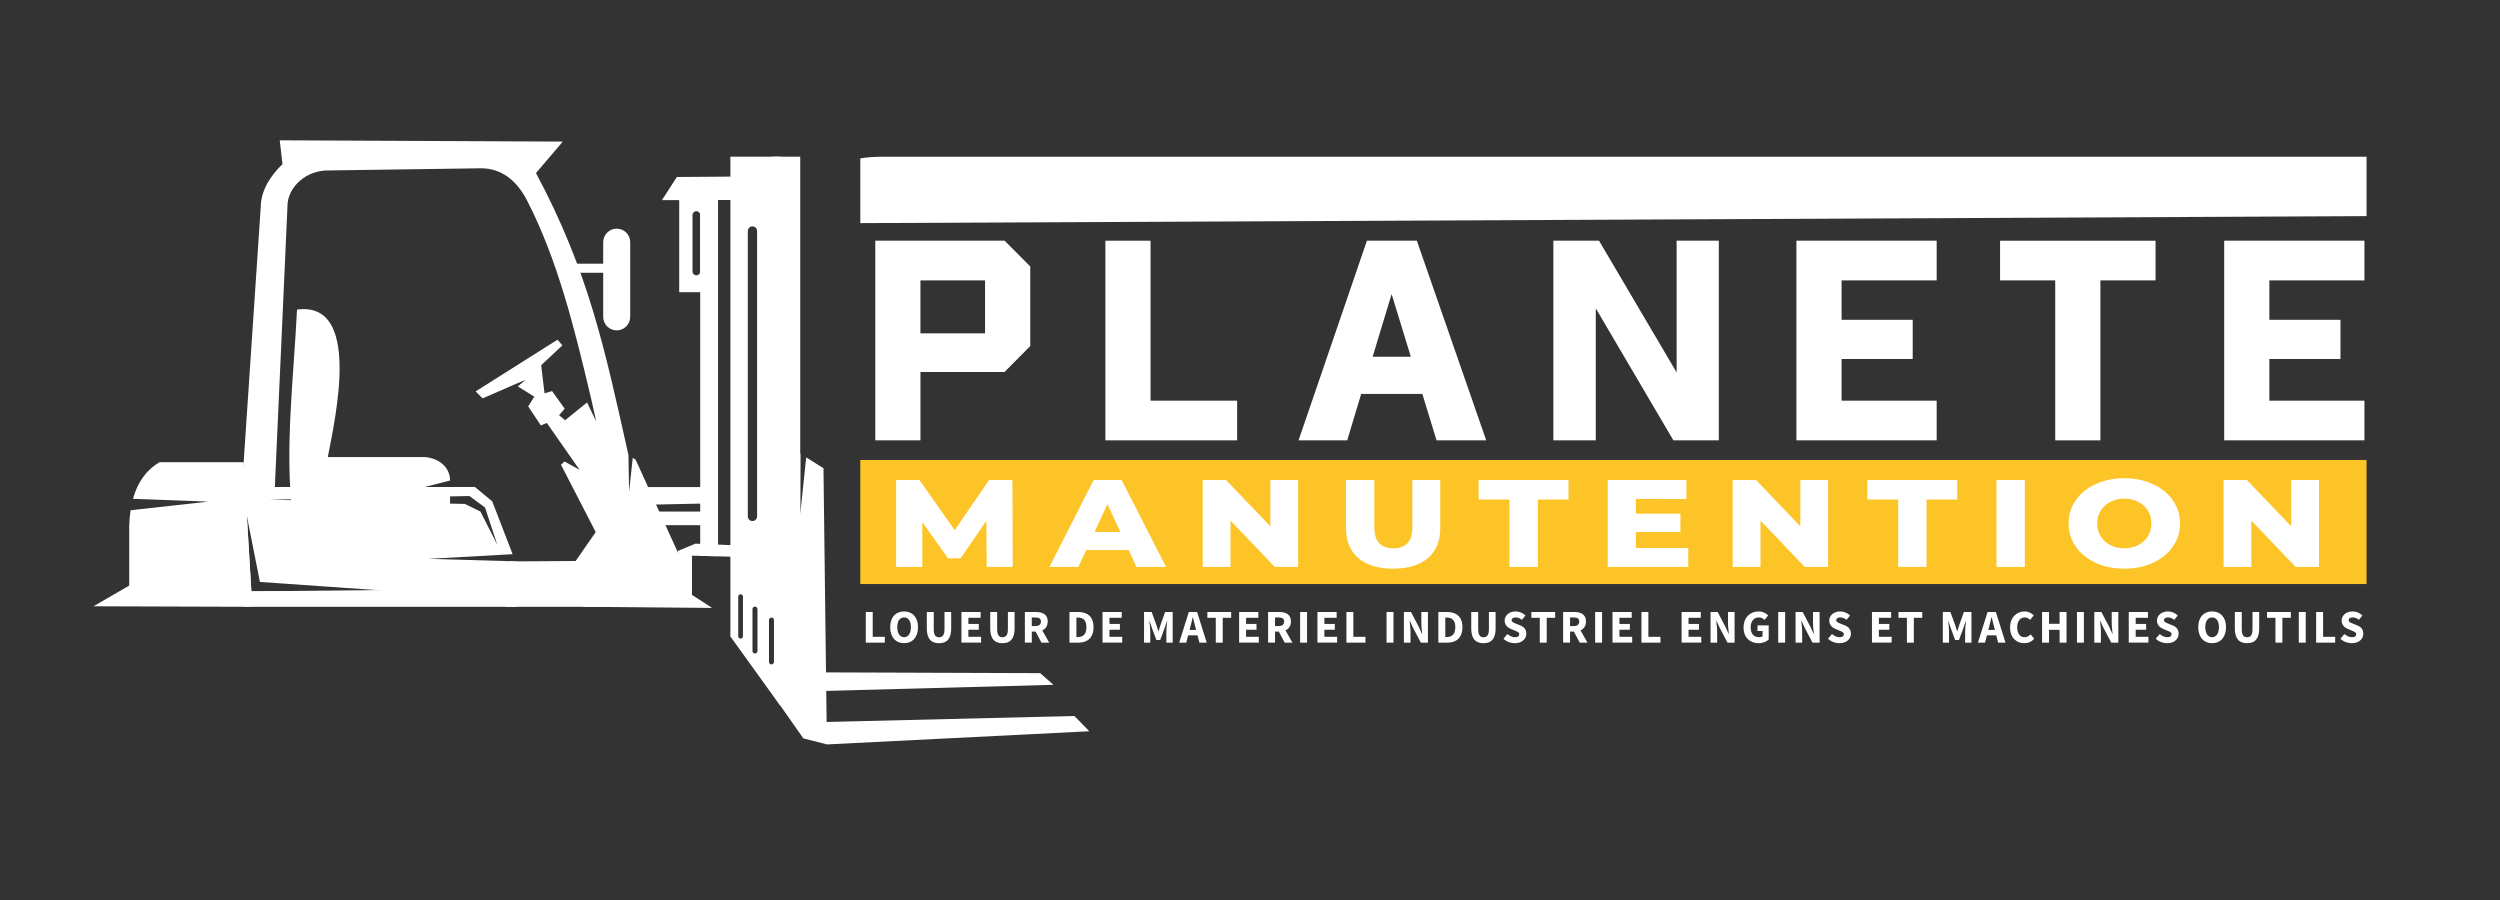 <?xml version="1.0" encoding="utf-8"?>
<!-- Generator: Adobe Illustrator 24.0.1, SVG Export Plug-In . SVG Version: 6.00 Build 0)  -->
<svg version="1.1" id="Calque_1" xmlns="http://www.w3.org/2000/svg" xmlns:xlink="http://www.w3.org/1999/xlink" x="0px" y="0px"
	 viewBox="0 0 1410.28 507.89" style="enable-background:new 0 0 1410.28 507.89;" xml:space="preserve">
<rect x="0" y="0" width="1410.28" height="507.89" fill="#333333" stroke="none"/>
<style type="text/css">
	.st0{fill-rule:evenodd;clip-rule:evenodd;fill:#FFFFFF;}
	.st1{fill:#FFFFFF;}
	.st2{enable-background:new    ;}
	.st3{fill-rule:evenodd;clip-rule:evenodd;fill:#FDC427;}
</style>
<g>
	<polygon class="st0" points="394.99,113.15 405.06,110.94 405.06,313.73 394.99,313.6 	"/>
	<path class="st0" d="M154.8,280.14l7.38-164.08c-0.03-8.87,8.3-18.97,21.32-19.88l87.69-1.25c11.57-0.03,20.33,6.75,26.21,18.33
		c17.09,33.24,26.65,71.65,36.12,111.88l2.82,12.66l-5.16-10.77l-12.4,10.02l-3.39-2.8l3.16-3.69l-7.14-9.94l-4.23,1.25l-1.91-15.84
		l11.97-11.19l-2.74-3.21l-46.2,29.17l3.93,3.93l18.1-7.86l6.17-2.57l-4.41,3.67l9.31,5.81l-3.45,5.48l7.14,10.72l3.39-1.37
		l18.47,26.44l-8.5-4.7l-1.99,1.83l19.59,37.98l-11.31,16.31l-37.39,0.24l-2.36,25.59h58.56l4.29-5.82l37.63-18.1l-26.91-59.06
		l-1.63-1.05l-2.04,19.13l-0.38-20.7c-13.27-59.51-22.38-103.33-52.15-159.08l15.12-17.74l-159.68-0.72l1.55,13.46
		c-6.78,6.48-12.21,14.83-12.27,24.29L136,282.41L154.8,280.14z"/>
	<path class="st0" d="M184.92,257.82h53.48c7.82-0.02,15.48,4.89,15.48,13.24l-16.37,4.17l16.37-0.36v13.67l-88.83,2.5
		c-4.55-37.94,0.61-77.75,2.5-116.39C204.15,169.67,189.17,235.6,184.92,257.82"/>
	<path class="st0" d="M347.89,128.98L347.89,128.98c4.19,0,7.62,3.43,7.62,7.62v42.15c0,4.19-3.43,7.62-7.62,7.62
		c-4.19,0-7.62-3.43-7.62-7.62v-42.15C340.27,132.41,343.7,128.98,347.89,128.98"/>
	<rect x="322.23" y="148.75" class="st0" width="28.82" height="5.12"/>
	<polygon class="st0" points="381.83,99.85 417.5,99.58 417.5,112.8 373.4,112.91 	"/>
	<polygon class="st0" points="438.24,245.9 451.53,255.98 451.42,290.14 454.78,258.02 464.53,264.14 466.31,407.27 606.08,403.9 
		614.49,412.51 466.5,419.93 453.17,416.53 438.24,395.22 	"/>
	<path class="st0" d="M241.69,315.26l47.48-2.64l-11.49-29.79l-9.76-8.1H137.45v67.57h153.83l0.26-25.62L241.69,315.26z
		 M264.8,279.81l8.81,6.49l6.91,20.96L271,288.56l-8.81-4.29l-110.26-2.38L264.8,279.81z M141.79,333.58l-2.54-42.56l7.37,37.26
		l72.4,5.06L141.79,333.58z"/>
	<path class="st1" d="M141.79,333.58l-4.34-72.85l-47.4-0.01c-7.91,4.64-12.59,11.79-15.03,20.68l42.51,1.57l-43.87,4.86
		c-0.41,2.75-0.66,5.62-0.76,8.61l0,33.89l-20.16,11.68l84.71,0.28l195.04-10.6L141.79,333.58z"/>
	<rect x="370.02" y="288.58" class="st0" width="31.32" height="7.68"/>
	<path class="st0" d="M363.74,274.75h34.19c0.03,0,0.06,0.03,0.06,0.06v9.17c0,0.04-0.03,0.06-0.06,0.06l-34.22,0.71l-0.03-9.95
		C363.68,274.78,363.71,274.75,363.74,274.75"/>
	<path class="st0" d="M383.15,107.99v56.84h21.36v-56.84H383.15z M394.99,153.16c0,1.19-0.97,2.17-2.17,2.17s-2.17-0.98-2.17-2.17
		V121.3c0-1.19,0.98-2.17,2.17-2.17s2.17,0.97,2.17,2.17V153.16z"/>
	<path class="st0" d="M412.02,88.39v270.64l28.22,39.2V88.39H412.02z M419.11,358.91c0,0.73-0.6,1.33-1.33,1.33h0
		c-0.73,0-1.33-0.6-1.33-1.33v-22.35c0-0.73,0.6-1.33,1.33-1.33h0c0.73,0,1.33,0.6,1.33,1.33V358.91z M421.85,291.31V130.32
		c0-1.44,1.18-2.62,2.62-2.62c1.44,0,2.62,1.18,2.62,2.62v160.99c0,1.44-1.18,2.62-2.62,2.62
		C423.03,293.93,421.85,292.75,421.85,291.31z M427.3,367.22c0,0.77-0.63,1.4-1.41,1.4c-0.77,0-1.41-0.63-1.41-1.4V343.6
		c0-0.77,0.63-1.4,1.41-1.4c0.77,0,1.41,0.63,1.41,1.4V367.22z M436.6,373.41c0,0.77-0.63,1.4-1.4,1.4c-0.77,0-1.41-0.63-1.41-1.4
		v-23.63c0-0.77,0.63-1.4,1.41-1.4c0.77,0,1.4,0.63,1.4,1.4V373.41z"/>
	<path class="st1" d="M390.36,313.47l43.2,1.16c-3.49-2.78-4.7-3.74-8.19-6.52l-33.1-1.43l-9.97,4.17l0.31,1.25l-50.48,20.65
		l-3.3,9.54l72.85,0.65l-11.32-7.36L390.36,313.47z"/>
	<polygon class="st0" points="459.64,379.28 586.78,379.73 594.28,386.31 459.91,389.9 	"/>
	<rect x="435.82" y="88.39" class="st0" width="15.6" height="201.76"/>
</g>
<g>
	<g>
		<g>
			<path class="st0" d="M1335,88.42H498.18c-4.62,0-8.95,0.22-12.87,0.94v36.5c264.04-1.23,587.02-2.62,849.7-3.94V88.42z"/>
		</g>
	</g>
	<g>
		<path class="st1" d="M488.4,345.23h3.91v14.01h6.82v3.28H488.4V345.23z"/>
		<path class="st1" d="M502.16,353.8c0-5.65,3.19-8.89,7.85-8.89c4.66,0,7.85,3.26,7.85,8.89c0,5.65-3.19,9.04-7.85,9.04
			C505.35,362.84,502.16,359.45,502.16,353.8z M513.86,353.8c0-3.46-1.49-5.51-3.85-5.51c-2.36,0-3.85,2.05-3.85,5.51
			c0,3.47,1.49,5.66,3.85,5.66C512.37,359.46,513.86,357.27,513.86,353.8z"/>
		<path class="st1" d="M522.83,354.51v-9.27h3.91v9.68c0,3.38,1.07,4.56,3,4.56c1.94,0,3.06-1.17,3.06-4.56v-9.68h3.77v9.27
			c0,5.8-2.36,8.33-6.83,8.33C525.26,362.84,522.83,360.31,522.83,354.51z"/>
		<path class="st1" d="M542.36,345.23h10.83v3.28h-6.92v3.47h5.89v3.28h-5.89v3.98h7.19v3.28h-11.1V345.23z"/>
		<path class="st1" d="M558.6,354.51v-9.27h3.91v9.68c0,3.38,1.07,4.56,3,4.56c1.94,0,3.06-1.17,3.06-4.56v-9.68h3.77v9.27
			c0,5.8-2.36,8.33-6.83,8.33S558.6,360.31,558.6,354.51z"/>
		<path class="st1" d="M578.14,345.23h6.23c3.67,0,6.67,1.27,6.67,5.38c0,3.97-3.01,5.68-6.67,5.68h-2.32v6.22h-3.91V345.23z
			 M584.04,353.19c2.06,0,3.16-0.88,3.16-2.58c0-1.71-1.1-2.28-3.16-2.28h-2v4.86H584.04z M583.65,355.27l2.7-2.5l5.52,9.75h-4.37
			L583.65,355.27z"/>
		<path class="st1" d="M603.3,345.23h4.89c5.28,0,8.68,2.63,8.68,8.57c0,5.94-3.4,8.72-8.46,8.72h-5.11V345.23z M607.95,359.37
			c2.93,0,4.91-1.44,4.91-5.57c0-4.13-1.98-5.42-4.91-5.42h-0.74v10.99H607.95z"/>
		<path class="st1" d="M621.95,345.23h10.83v3.28h-6.92v3.47h5.89v3.28h-5.89v3.98h7.19v3.28h-11.1V345.23z"/>
		<path class="st1" d="M645.39,345.23h4.26l2.8,7.68c0.35,1.02,0.65,2.13,0.99,3.19h0.11c0.35-1.06,0.64-2.17,0.99-3.19l2.72-7.68
			h4.26v17.29h-3.56v-6.34c0-1.68,0.32-4.2,0.5-5.87h-0.11l-1.42,4.09l-2.44,6.62h-2.17l-2.45-6.62l-1.38-4.09h-0.11
			c0.18,1.67,0.5,4.19,0.5,5.87v6.34h-3.51V345.23z"/>
		<path class="st1" d="M670.62,345.23h4.68l5.43,17.29h-4.14l-2.26-8.76c-0.48-1.73-0.94-3.77-1.4-5.58h-0.11
			c-0.42,1.83-0.88,3.85-1.36,5.58l-2.27,8.76h-4L670.62,345.23z M668.77,355.36h8.32v3.04h-8.32V355.36z"/>
		<path class="st1" d="M685.85,348.51h-4.76v-3.28h13.42v3.28h-4.76v14.01h-3.91V348.51z"/>
		<path class="st1" d="M699.01,345.23h10.83v3.28h-6.92v3.47h5.89v3.28h-5.89v3.98h7.19v3.28h-11.1V345.23z"/>
		<path class="st1" d="M715.35,345.23h6.23c3.67,0,6.67,1.27,6.67,5.38c0,3.97-3.01,5.68-6.67,5.68h-2.32v6.22h-3.91V345.23z
			 M721.25,353.19c2.06,0,3.16-0.88,3.16-2.58c0-1.71-1.1-2.28-3.16-2.28h-2v4.86H721.25z M720.86,355.27l2.7-2.5l5.52,9.75h-4.37
			L720.86,355.27z"/>
		<path class="st1" d="M733.41,345.23h3.91v17.29h-3.91V345.23z"/>
		<path class="st1" d="M743.19,345.23h10.83v3.28h-6.92v3.47h5.89v3.28h-5.89v3.98h7.19v3.28h-11.1V345.23z"/>
		<path class="st1" d="M759.53,345.23h3.91v14.01h6.82v3.28h-10.73V345.23z"/>
		<path class="st1" d="M782.18,345.23h3.91v17.29h-3.91V345.23z"/>
		<path class="st1" d="M791.96,345.23h4l4.51,8.6l1.71,3.8h0.11c-0.18-1.83-0.5-4.25-0.5-6.29v-6.11h3.72v17.29h-4L797,353.9
			l-1.71-3.77h-0.11c0.18,1.91,0.5,4.22,0.5,6.26v6.13h-3.72V345.23z"/>
		<path class="st1" d="M811.4,345.23h4.89c5.28,0,8.68,2.63,8.68,8.57c0,5.94-3.4,8.72-8.46,8.72h-5.11V345.23z M816.05,359.37
			c2.93,0,4.91-1.44,4.91-5.57c0-4.13-1.98-5.42-4.91-5.42h-0.74v10.99H816.05z"/>
		<path class="st1" d="M829.95,354.51v-9.27h3.91v9.68c0,3.38,1.07,4.56,3,4.56c1.94,0,3.06-1.17,3.06-4.56v-9.68h3.77v9.27
			c0,5.8-2.36,8.33-6.83,8.33C832.38,362.84,829.95,360.31,829.95,354.51z"/>
		<path class="st1" d="M848.1,360.34l2.24-2.68c1.23,1.07,2.82,1.81,4.25,1.81c1.63,0,2.43-0.64,2.43-1.67
			c0-1.09-0.98-1.44-2.49-2.06l-2.25-0.96c-1.79-0.73-3.49-2.2-3.49-4.71c0-2.87,2.56-5.15,6.16-5.15c1.99,0,4.07,0.78,5.56,2.27
			l-1.97,2.46c-1.14-0.87-2.22-1.35-3.59-1.35c-1.35,0-2.21,0.56-2.21,1.55c0,1.06,1.13,1.45,2.64,2.05l2.2,0.89
			c2.11,0.85,3.43,2.26,3.43,4.7c0,2.87-2.39,5.36-6.51,5.36C852.25,362.84,849.86,361.99,848.1,360.34z"/>
		<path class="st1" d="M868.62,348.51h-4.76v-3.28h13.42v3.28h-4.76v14.01h-3.91V348.51z"/>
		<path class="st1" d="M881.78,345.23h6.23c3.67,0,6.67,1.27,6.67,5.38c0,3.97-3.01,5.68-6.67,5.68h-2.32v6.22h-3.91V345.23z
			 M887.69,353.19c2.06,0,3.16-0.88,3.16-2.58c0-1.71-1.1-2.28-3.16-2.28h-2v4.86H887.69z M887.29,355.27l2.7-2.5l5.52,9.75h-4.37
			L887.29,355.27z"/>
		<path class="st1" d="M899.84,345.23h3.91v17.29h-3.91V345.23z"/>
		<path class="st1" d="M909.63,345.23h10.83v3.28h-6.92v3.47h5.89v3.28h-5.89v3.98h7.19v3.28h-11.1V345.23z"/>
		<path class="st1" d="M925.96,345.23h3.91v14.01h6.82v3.28h-10.73V345.23z"/>
		<path class="st1" d="M948.61,345.23h10.83v3.28h-6.92v3.47h5.89v3.28h-5.89v3.98h7.19v3.28h-11.1V345.23z"/>
		<path class="st1" d="M964.95,345.23h4l4.51,8.6l1.71,3.8h0.11c-0.18-1.83-0.5-4.25-0.5-6.29v-6.11h3.72v17.29h-4l-4.51-8.62
			l-1.71-3.77h-0.11c0.18,1.91,0.5,4.22,0.5,6.26v6.13h-3.72V345.23z"/>
		<path class="st1" d="M983.57,353.98c0-5.74,3.81-9.06,8.43-9.06c2.51,0,4.29,1.07,5.45,2.24l-2.06,2.51
			c-0.86-0.79-1.78-1.38-3.26-1.38c-2.66,0-4.55,2.09-4.55,5.56c0,3.55,1.61,5.62,4.86,5.62c0.69,0,1.41-0.18,1.83-0.52v-2.98h-2.86
			v-3.19h6.33v7.97c-1.19,1.17-3.29,2.09-5.7,2.09C987.27,362.84,983.57,359.8,983.57,353.98z"/>
		<path class="st1" d="M1003.11,345.23h3.91v17.29h-3.91V345.23z"/>
		<path class="st1" d="M1012.89,345.23h4.01l4.51,8.6l1.71,3.8h0.11c-0.18-1.83-0.5-4.25-0.5-6.29v-6.11h3.72v17.29h-4l-4.51-8.62
			l-1.71-3.77h-0.11c0.18,1.91,0.5,4.22,0.5,6.26v6.13h-3.72V345.23z"/>
		<path class="st1" d="M1031.21,360.34l2.24-2.68c1.23,1.07,2.82,1.81,4.25,1.81c1.63,0,2.43-0.64,2.43-1.67
			c0-1.09-0.98-1.44-2.49-2.06l-2.25-0.96c-1.79-0.73-3.49-2.2-3.49-4.71c0-2.87,2.56-5.15,6.16-5.15c1.99,0,4.07,0.78,5.56,2.27
			l-1.97,2.46c-1.14-0.87-2.22-1.35-3.59-1.35c-1.35,0-2.21,0.56-2.21,1.55c0,1.06,1.13,1.45,2.64,2.05l2.2,0.89
			c2.11,0.85,3.43,2.26,3.43,4.7c0,2.87-2.39,5.36-6.51,5.36C1035.37,362.84,1032.98,361.99,1031.21,360.34z"/>
		<path class="st1" d="M1055.99,345.23h10.83v3.28h-6.92v3.47h5.89v3.28h-5.89v3.98h7.19v3.28h-11.1V345.23z"/>
		<path class="st1" d="M1075.71,348.51h-4.76v-3.28h13.42v3.28h-4.76v14.01h-3.91V348.51z"/>
		<path class="st1" d="M1095.98,345.23h4.26l2.81,7.68c0.35,1.02,0.65,2.13,1,3.19h0.1c0.35-1.06,0.64-2.17,0.99-3.19l2.72-7.68
			h4.26v17.29h-3.56v-6.34c0-1.68,0.31-4.2,0.5-5.87h-0.11l-1.42,4.09l-2.44,6.62h-2.17l-2.45-6.62l-1.38-4.09h-0.11
			c0.18,1.67,0.5,4.19,0.5,5.87v6.34h-3.51V345.23z"/>
		<path class="st1" d="M1121.21,345.23h4.68l5.43,17.29h-4.14l-2.26-8.76c-0.48-1.73-0.94-3.77-1.4-5.58h-0.11
			c-0.42,1.83-0.88,3.85-1.36,5.58l-2.27,8.76h-4L1121.21,345.23z M1119.36,355.36h8.32v3.04h-8.32V355.36z"/>
		<path class="st1" d="M1133.91,353.98c0-5.74,3.79-9.06,8.16-9.06c2.23,0,4.04,1.05,5.2,2.24l-2.06,2.51
			c-0.87-0.81-1.8-1.38-3.05-1.38c-2.37,0-4.24,2.09-4.24,5.56c0,3.55,1.65,5.62,4.18,5.62c1.42,0,2.54-0.7,3.38-1.62l2.06,2.45
			c-1.44,1.67-3.35,2.54-5.58,2.54C1137.57,362.84,1133.91,359.8,1133.91,353.98z"/>
		<path class="st1" d="M1151.96,345.23h3.91v6.66h5.97v-6.66h3.91v17.29h-3.91v-7.22h-5.97v7.22h-3.91V345.23z"/>
		<path class="st1" d="M1171.64,345.23h3.91v17.29h-3.91V345.23z"/>
		<path class="st1" d="M1181.42,345.23h4l4.51,8.6l1.71,3.8h0.11c-0.18-1.83-0.5-4.25-0.5-6.29v-6.11h3.72v17.29h-4l-4.51-8.62
			l-1.71-3.77h-0.1c0.18,1.91,0.5,4.22,0.5,6.26v6.13h-3.72V345.23z"/>
		<path class="st1" d="M1200.86,345.23h10.83v3.28h-6.92v3.47h5.89v3.28h-5.89v3.98h7.19v3.28h-11.1V345.23z"/>
		<path class="st1" d="M1216.08,360.34l2.24-2.68c1.23,1.07,2.82,1.81,4.25,1.81c1.63,0,2.43-0.64,2.43-1.67
			c0-1.09-0.98-1.44-2.49-2.06l-2.25-0.96c-1.79-0.73-3.49-2.2-3.49-4.71c0-2.87,2.56-5.15,6.16-5.15c1.99,0,4.07,0.78,5.56,2.27
			l-1.97,2.46c-1.14-0.87-2.22-1.35-3.59-1.35c-1.35,0-2.2,0.56-2.2,1.55c0,1.06,1.13,1.45,2.64,2.05l2.2,0.89
			c2.11,0.85,3.43,2.26,3.43,4.7c0,2.87-2.39,5.36-6.51,5.36C1220.23,362.84,1217.84,361.99,1216.08,360.34z"/>
		<path class="st1" d="M1240.04,353.8c0-5.65,3.19-8.89,7.85-8.89c4.66,0,7.85,3.26,7.85,8.89c0,5.65-3.19,9.04-7.85,9.04
			C1243.23,362.84,1240.04,359.45,1240.04,353.8z M1251.73,353.8c0-3.46-1.49-5.51-3.85-5.51s-3.85,2.05-3.85,5.51
			c0,3.47,1.49,5.66,3.85,5.66S1251.73,357.27,1251.73,353.8z"/>
		<path class="st1" d="M1260.7,354.51v-9.27h3.91v9.68c0,3.38,1.07,4.56,3,4.56c1.94,0,3.06-1.17,3.06-4.56v-9.68h3.77v9.27
			c0,5.8-2.36,8.33-6.83,8.33S1260.7,360.31,1260.7,354.51z"/>
		<path class="st1" d="M1283.62,348.51h-4.76v-3.28h13.42v3.28h-4.76v14.01h-3.91V348.51z"/>
		<path class="st1" d="M1296.78,345.23h3.91v17.29h-3.91V345.23z"/>
		<path class="st1" d="M1306.57,345.23h3.91v14.01h6.82v3.28h-10.73V345.23z"/>
		<path class="st1" d="M1320.25,360.34l2.24-2.68c1.23,1.07,2.82,1.81,4.25,1.81c1.63,0,2.43-0.64,2.43-1.67
			c0-1.09-0.98-1.44-2.49-2.06l-2.25-0.96c-1.79-0.73-3.49-2.2-3.49-4.71c0-2.87,2.56-5.15,6.16-5.15c1.99,0,4.07,0.78,5.56,2.27
			l-1.97,2.46c-1.14-0.87-2.22-1.35-3.59-1.35c-1.35,0-2.2,0.56-2.2,1.55c0,1.06,1.13,1.45,2.64,2.05l2.2,0.89
			c2.11,0.85,3.43,2.26,3.43,4.7c0,2.87-2.39,5.36-6.51,5.36C1324.4,362.84,1322.01,361.99,1320.25,360.34z"/>
	</g>
	<g>
		<g class="st2">
			<g>
				<g>
					<g>
						<path class="st1" d="M581.18,150.28v44.91l-14.5,14.64h-47.44v38.57h-25.48V135.78h72.93L581.18,150.28z M555.69,158.17
							h-36.46v29.85h36.46V158.17z"/>
						<path class="st1" d="M697.89,226.02v22.38h-74.33V135.78h25.48v90.24H697.89z"/>
						<path class="st1" d="M802.35,222.22h-34.49l-7.88,26.19h-27.45l38.57-112.63h28.16l39.14,112.63h-28.02L802.35,222.22z
							 M795.87,201.24l-10.84-35.34l-10.7,35.34H795.87z"/>
						<path class="st1" d="M969.6,135.78v112.63h-25.62l-43.78-74.47v74.47h-23.93V135.78h25.76l43.78,74.33v-74.33H969.6z"/>
						<path class="st1" d="M1038.86,158.17v22.24h40.12v22.1h-40.12v23.51h53.64v22.38h-79.12V135.78h79.12v22.38H1038.86z"/>
						<path class="st1" d="M1159.37,158.17h-31.11v-22.38h87.71v22.38h-31.11v90.24h-25.48V158.17z"/>
						<path class="st1" d="M1280.17,158.17v22.24h40.12v22.1h-40.12v23.51h53.64v22.38h-79.12V135.78h79.12v22.38H1280.17z"/>
					</g>
				</g>
			</g>
		</g>
	</g>
</g>
<rect x="485.3" y="259.48" class="st3" width="849.7" height="69.98"/>
<g>
	<g class="st2">
		<g>
			<g>
				<g>
					<path class="st1" d="M556.58,319.81l-0.16-25.99l-14.55,21.15h-7.11l-14.47-20.45v25.29H505.5v-49.03h13.17l19.88,28.3
						l19.4-28.3h13.17l0.16,49.03H556.58z"/>
					<path class="st1" d="M636.68,310.29h-23.92l-4.45,9.53h-16.33l24.98-49.03h15.76l25.06,49.03h-16.65L636.68,310.29z
						 M631.99,300.06l-7.27-15.69l-7.27,15.69H631.99z"/>
					<path class="st1" d="M732.3,270.79v49.03h-13.17l-24.98-26.13v26.13h-15.68v-49.03h13.17l24.98,26.13v-26.13H732.3z"/>
					<path class="st1" d="M766.28,314.84c-4.66-3.97-6.99-9.6-6.99-16.88v-27.18h16v26.76c0,7.84,3.58,11.77,10.75,11.77
						c7.11,0,10.67-3.92,10.67-11.77v-26.76h15.76v27.18c0,7.28-2.33,12.91-6.99,16.88c-4.66,3.97-11.19,5.95-19.6,5.95
						S770.94,318.81,766.28,314.84z"/>
					<path class="st1" d="M851.51,281.78h-17.38v-11h50.68v11h-17.3v38.03h-16V281.78z"/>
					<path class="st1" d="M952.38,309.1v10.72h-45.42v-49.03h44.37v10.72H922.8v8.27h25.14v10.37H922.8v8.96H952.38z"/>
					<path class="st1" d="M1031.27,270.79v49.03h-13.17l-24.98-26.13v26.13h-15.68v-49.03h13.17l24.98,26.13v-26.13H1031.27z"/>
					<path class="st1" d="M1070.79,281.78h-17.38v-11h50.68v11h-17.3v38.03h-16V281.78z"/>
					<path class="st1" d="M1126.24,270.79h16v49.03h-16V270.79z"/>
					<path class="st1" d="M1182.21,317.5c-4.77-2.19-8.51-5.23-11.23-9.11c-2.72-3.88-4.08-8.24-4.08-13.1s1.36-9.22,4.08-13.1
						c2.72-3.88,6.47-6.91,11.23-9.11c4.77-2.19,10.14-3.29,16.13-3.29s11.36,1.1,16.13,3.29c4.77,2.2,8.51,5.23,11.23,9.11
						c2.72,3.88,4.08,8.24,4.08,13.1s-1.36,9.22-4.08,13.1c-2.72,3.88-6.47,6.91-11.23,9.11c-4.77,2.2-10.14,3.29-16.13,3.29
						S1186.98,319.7,1182.21,317.5z M1206.09,307.56c2.32-1.17,4.15-2.81,5.5-4.94c1.35-2.12,2.02-4.56,2.02-7.32
						c0-2.75-0.67-5.19-2.02-7.32s-3.18-3.77-5.5-4.94c-2.32-1.17-4.9-1.75-7.76-1.75c-2.86,0-5.44,0.58-7.76,1.75
						c-2.32,1.17-4.15,2.81-5.5,4.94c-1.35,2.13-2.02,4.56-2.02,7.32c0,2.76,0.67,5.2,2.02,7.32c1.35,2.13,3.18,3.77,5.5,4.94
						c2.32,1.17,4.9,1.75,7.76,1.75C1201.19,309.31,1203.78,308.72,1206.09,307.56z"/>
					<path class="st1" d="M1308.18,270.79v49.03H1295l-24.98-26.13v26.13h-15.68v-49.03h13.17l24.98,26.13v-26.13H1308.18z"/>
				</g>
			</g>
		</g>
	</g>
</g>
</svg>
